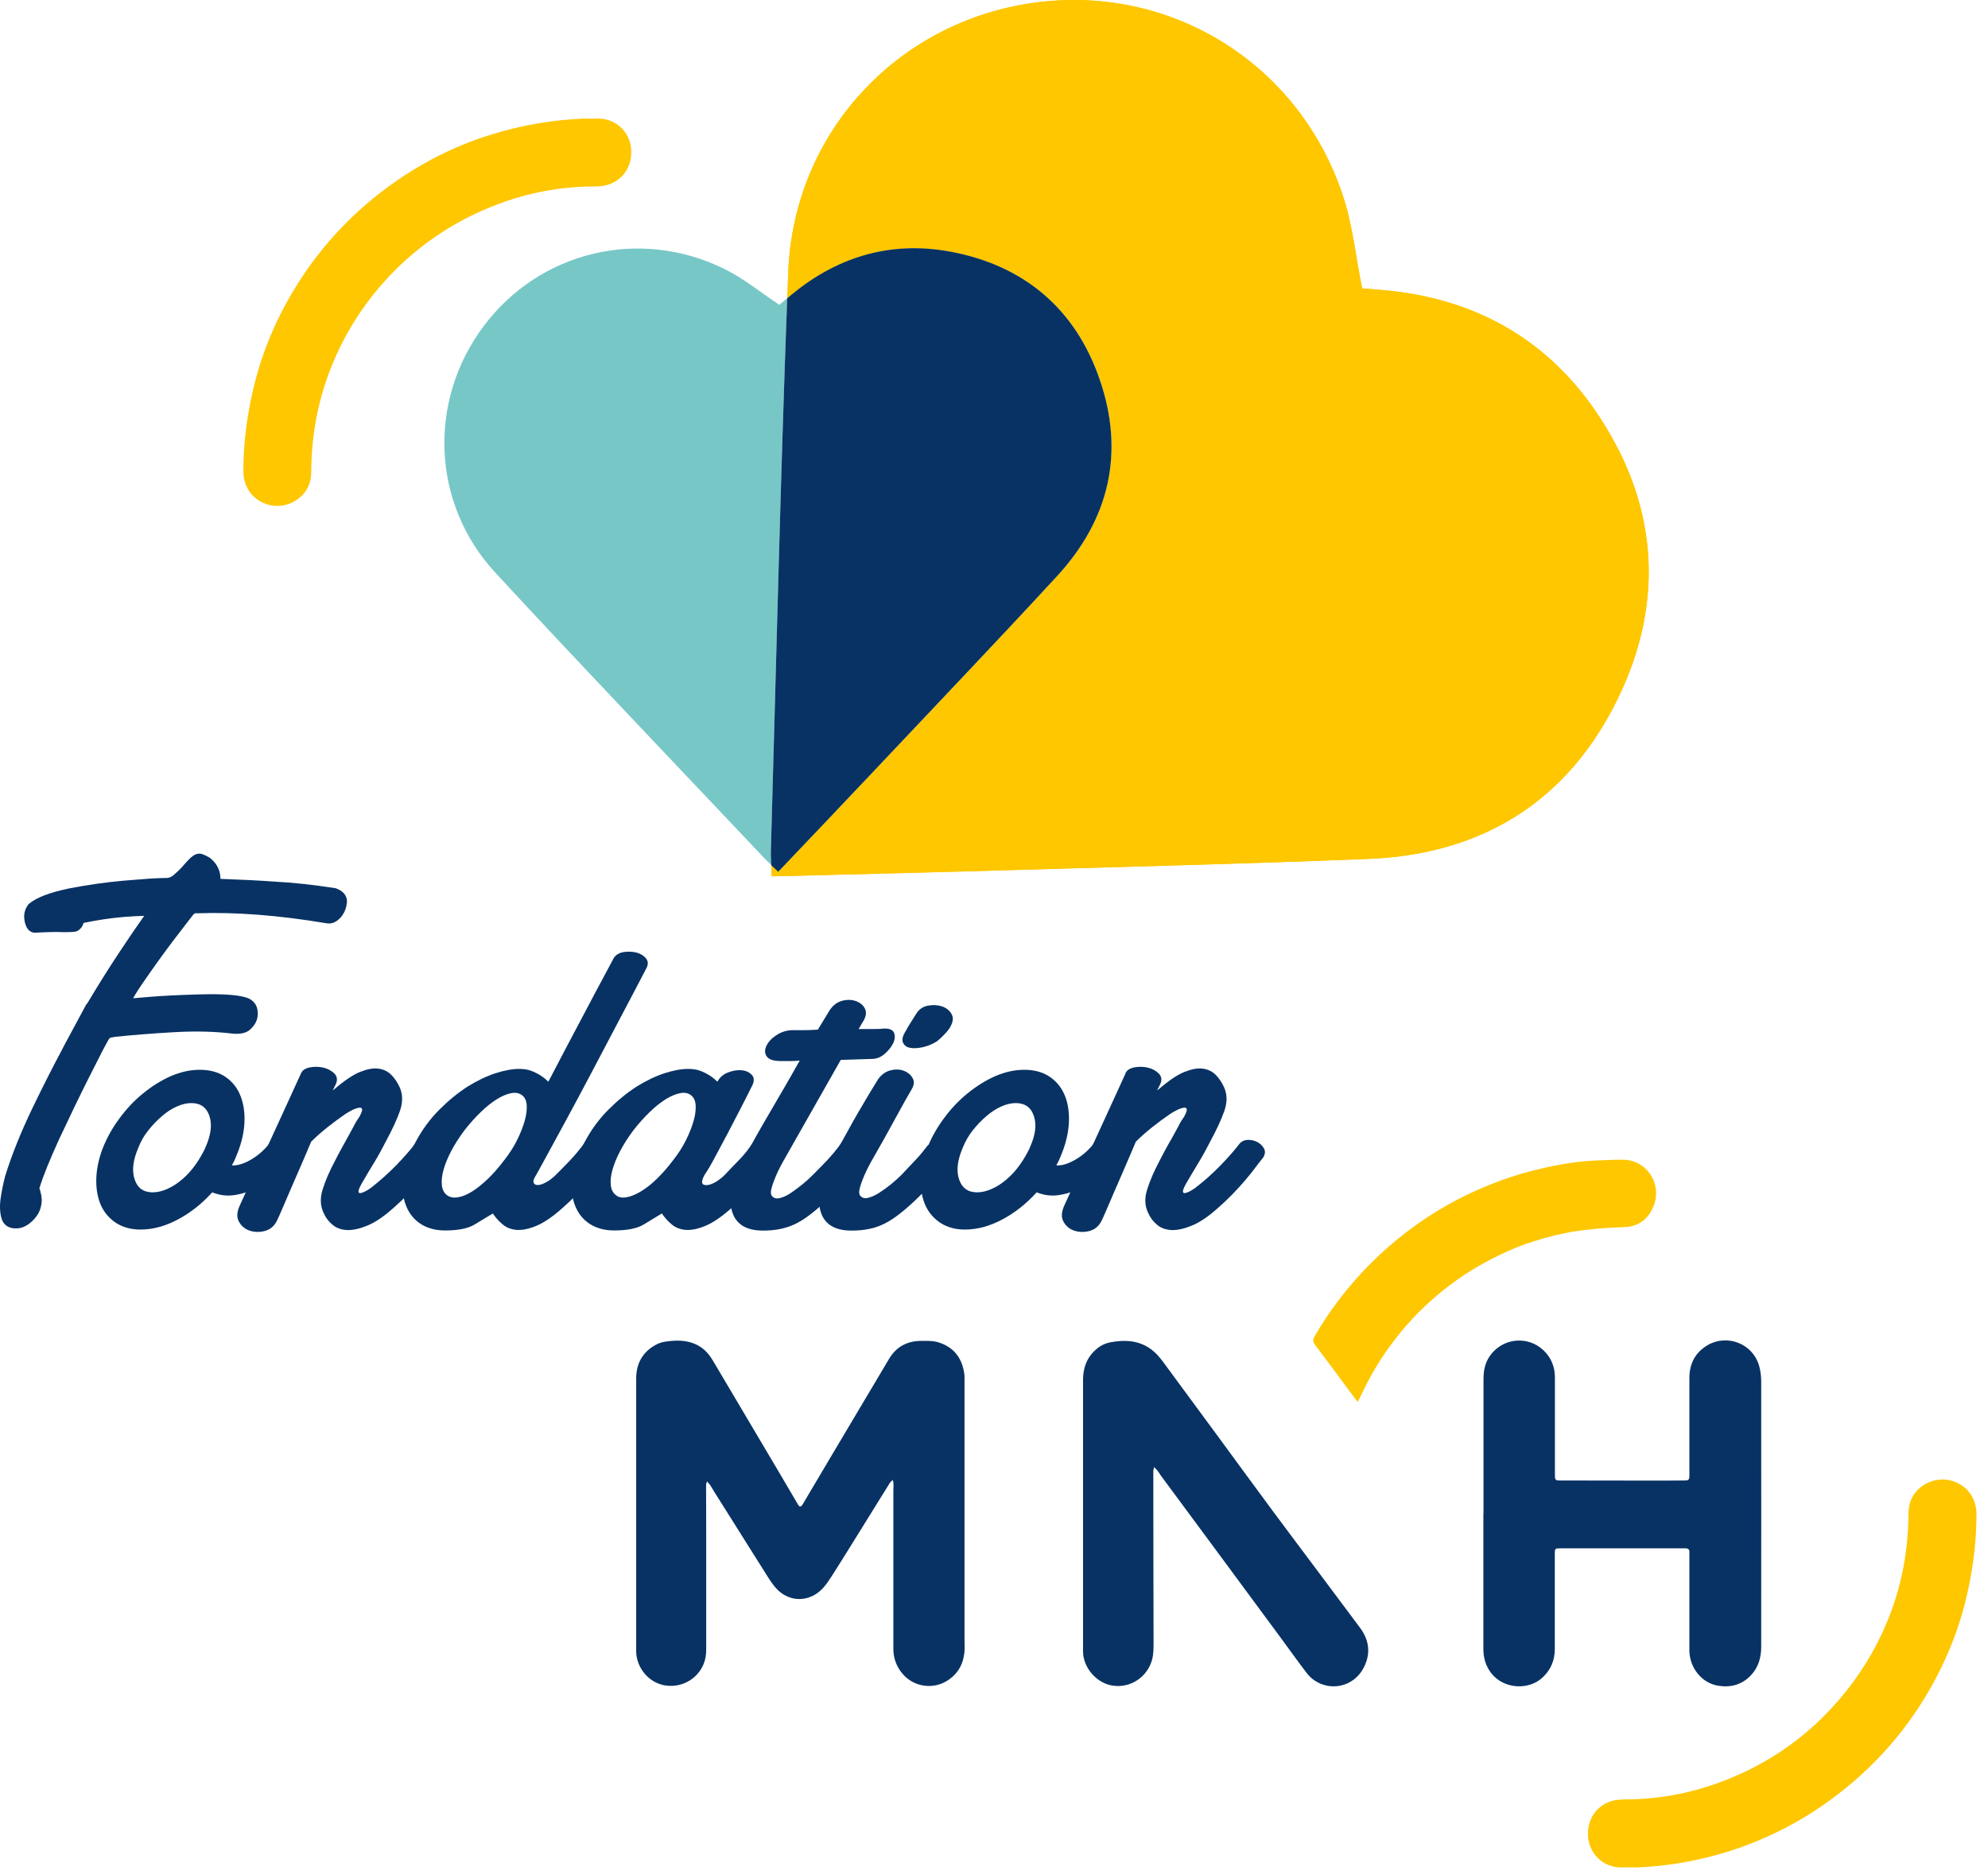 <svg width="157" height="148" viewBox="0 0 157 148" fill="none" xmlns="http://www.w3.org/2000/svg">
<path d="M70.522 116.879C70.412 116.989 70.342 117.039 70.292 117.099C69.332 118.639 68.382 120.179 67.432 121.709C66.852 122.639 66.272 123.579 65.682 124.499C65.472 124.819 65.252 125.149 65.002 125.429C63.912 126.619 62.232 126.589 61.202 125.349C60.862 124.939 60.582 124.469 60.302 124.019C59.002 121.959 57.702 119.899 56.412 117.839C56.302 117.669 56.212 117.489 56.102 117.329C56.042 117.229 55.952 117.149 55.832 117.009C55.792 117.159 55.762 117.229 55.762 117.289C55.762 118.579 55.772 119.859 55.772 121.149C55.772 124.079 55.772 127.019 55.772 129.949C55.772 130.149 55.772 130.349 55.762 130.549C55.682 132.189 54.172 133.379 52.552 133.129C51.202 132.919 50.272 131.709 50.242 130.469C50.242 130.129 50.242 129.789 50.242 129.459V108.889C50.242 107.709 50.742 106.789 51.792 106.219C52.012 106.099 52.252 106.019 52.492 105.979C53.392 105.839 54.282 105.819 55.122 106.269C55.642 106.549 56.012 106.979 56.312 107.489C57.422 109.369 58.542 111.249 59.652 113.129C60.782 115.029 61.902 116.929 63.022 118.839C63.142 119.049 63.262 119.039 63.392 118.819C64.102 117.629 64.802 116.439 65.512 115.239C67.072 112.609 68.632 109.979 70.202 107.349C70.772 106.379 71.632 105.919 72.742 105.909C73.212 105.909 73.692 105.889 74.152 106.039C75.322 106.419 75.952 107.239 76.142 108.429C76.182 108.639 76.172 108.849 76.172 109.069C76.172 115.899 76.172 122.729 76.172 129.559C76.172 129.909 76.202 130.259 76.152 130.609C76.032 131.569 75.552 132.319 74.712 132.809C73.652 133.429 72.132 133.269 71.232 132.149C70.782 131.609 70.542 130.919 70.552 130.209C70.552 126.039 70.552 121.869 70.552 117.699C70.552 117.539 70.572 117.379 70.562 117.209C70.562 117.119 70.532 117.029 70.512 116.869" fill="#083264"/>
<path d="M117.158 119.527C117.158 115.997 117.158 112.457 117.158 108.927C117.158 108.307 117.258 107.717 117.608 107.177C118.568 105.697 120.618 105.437 121.898 106.657C122.508 107.237 122.798 107.967 122.798 108.807C122.798 110.547 122.798 112.277 122.798 114.017C122.798 114.837 122.798 115.667 122.798 116.487C122.798 116.897 122.818 116.937 123.238 116.937C125.648 116.937 128.058 116.947 130.468 116.947C131.308 116.947 132.138 116.947 132.978 116.937C133.388 116.937 133.418 116.897 133.418 116.477C133.418 113.927 133.418 111.387 133.418 108.837C133.418 107.707 133.888 106.817 134.858 106.247C136.378 105.357 138.438 106.097 138.938 107.927C139.038 108.317 139.088 108.717 139.088 109.107C139.088 116.097 139.098 123.087 139.088 130.087C139.088 130.947 138.858 131.737 138.228 132.377C137.518 133.087 136.658 133.307 135.678 133.147C134.388 132.927 133.478 131.757 133.418 130.467C133.418 130.327 133.418 130.197 133.418 130.057V122.787C133.418 122.707 133.418 122.637 133.418 122.557C133.418 122.397 133.328 122.307 133.158 122.297C133.098 122.297 133.038 122.297 132.968 122.297C129.718 122.297 126.478 122.297 123.228 122.297C122.808 122.297 122.788 122.307 122.788 122.747C122.788 125.247 122.788 127.737 122.788 130.237C122.788 131.107 122.498 131.847 121.868 132.457C120.738 133.557 118.738 133.407 117.768 132.157C117.328 131.587 117.148 130.947 117.148 130.237C117.148 127.167 117.148 124.097 117.148 121.027V119.527H117.158Z" fill="#083264"/>
<path d="M91.141 115.889C91.111 116.059 91.081 116.119 91.081 116.169C91.081 120.649 91.091 125.129 91.101 129.619C91.101 130.109 91.111 130.589 90.991 131.069C90.661 132.359 89.381 133.369 87.861 133.139C86.621 132.949 85.561 131.759 85.531 130.479C85.531 130.239 85.531 130.009 85.531 129.769C85.531 122.849 85.531 115.929 85.531 109.019C85.531 108.079 85.801 107.279 86.501 106.639C86.841 106.319 87.261 106.099 87.721 106.019C88.751 105.829 89.761 105.849 90.691 106.429C91.221 106.759 91.611 107.229 91.971 107.729C93.311 109.549 94.651 111.369 95.991 113.189C97.511 115.259 99.031 117.339 100.561 119.409C101.601 120.819 102.661 122.209 103.701 123.609C104.941 125.269 106.181 126.929 107.421 128.589C108.091 129.499 108.251 130.499 107.791 131.529C106.901 133.549 104.391 133.709 103.191 132.139C102.541 131.289 101.911 130.409 101.281 129.549C99.521 127.169 97.761 124.789 96.011 122.409C94.571 120.459 93.131 118.509 91.691 116.569C91.591 116.439 91.521 116.299 91.421 116.169C91.371 116.099 91.291 116.039 91.171 115.909" fill="#083264"/>
<path d="M129.22 147.499C128.84 147.499 128.47 147.489 128.1 147.499C126.64 147.559 125.25 146.349 125.42 144.549C125.54 143.269 126.47 142.309 127.76 142.159C127.95 142.139 128.13 142.129 128.32 142.129C131.6 142.129 134.71 141.389 137.67 140.009C140.27 138.799 142.61 137.099 144.57 134.999C146.25 133.209 147.63 131.169 148.66 128.949C149.33 127.509 149.84 125.999 150.18 124.459C150.54 122.849 150.71 121.209 150.72 119.559C150.72 118.699 151.03 117.969 151.72 117.439C153.3 116.239 155.47 117.009 155.97 118.759C156.05 119.029 156.09 119.319 156.09 119.609C156.09 121.589 155.86 123.539 155.45 125.479C154.8 128.579 153.62 131.469 151.97 134.159C150.46 136.619 148.58 138.839 146.38 140.719C144.8 142.079 143.08 143.269 141.24 144.249C139.67 145.089 138.01 145.779 136.3 146.299C133.99 147.009 131.6 147.409 129.19 147.509" fill="#FEC700"/>
<path d="M107.22 110.728C107.08 110.548 106.99 110.428 106.89 110.298C105.88 108.938 104.87 107.568 103.85 106.218C103.67 105.978 103.67 105.798 103.82 105.548C105.55 102.578 107.75 100.018 110.4 97.848C112.38 96.238 114.56 94.898 116.91 93.888C118.15 93.348 119.42 92.898 120.72 92.548C122.5 92.078 124.3 91.728 126.14 91.658C126.8 91.638 127.46 91.598 128.13 91.598C128.87 91.598 129.51 91.858 130.04 92.398C130.8 93.178 130.98 94.328 130.58 95.288C130.16 96.308 129.38 96.898 128.24 96.928C126.97 96.958 125.7 97.068 124.44 97.248C123.29 97.428 122.16 97.708 121.06 98.068C119.94 98.428 118.86 98.888 117.82 99.428C114.7 101.028 111.98 103.328 109.9 106.148C109.09 107.228 108.39 108.378 107.79 109.588C107.62 109.948 107.44 110.298 107.23 110.728" fill="#FEC700"/>
<path d="M46.049 9.369C46.419 9.369 46.799 9.379 47.169 9.369C48.629 9.309 50.019 10.519 49.839 12.319C49.719 13.599 48.789 14.549 47.499 14.699C47.309 14.719 47.129 14.729 46.939 14.729C43.669 14.729 40.559 15.469 37.609 16.849C35.019 18.059 32.679 19.759 30.719 21.839C29.039 23.619 27.659 25.659 26.639 27.879C25.969 29.319 25.459 30.819 25.119 32.369C24.759 33.979 24.589 35.609 24.579 37.259C24.579 38.119 24.269 38.849 23.579 39.379C21.999 40.579 19.839 39.809 19.339 38.059C19.259 37.789 19.219 37.499 19.219 37.219C19.219 35.239 19.449 33.299 19.859 31.359C20.509 28.269 21.679 25.379 23.329 22.699C24.839 20.239 26.719 18.029 28.899 16.149C30.479 14.789 32.199 13.609 34.029 12.619C35.599 11.779 37.249 11.089 38.959 10.579C41.259 9.879 43.649 9.469 46.049 9.369Z" fill="#FEC700"/>
<path d="M57.241 21.259C58.751 22.009 60.091 23.109 61.551 24.079C61.511 24.099 61.551 24.079 61.571 24.059C61.771 23.889 61.971 23.719 62.171 23.549C61.631 38.099 61.301 52.659 60.881 67.219C60.881 67.559 60.891 67.959 60.911 68.319C60.771 68.189 60.611 68.049 60.481 67.909C53.361 60.369 46.181 52.869 39.141 45.259C34.081 39.799 33.771 31.689 38.181 25.779C42.621 19.839 50.511 17.929 57.241 21.259Z" fill="#78C7C7"/>
<path d="M68.992 60.939C73.832 55.809 78.702 50.699 83.492 45.509C87.622 41.029 88.842 35.769 86.872 29.999C84.942 24.379 80.862 20.939 75.022 19.869C70.222 18.989 65.912 20.339 62.202 23.539C62.202 23.539 62.192 23.549 62.182 23.559C62.202 22.869 62.222 22.179 62.252 21.489C62.672 10.549 70.782 1.789 81.512 0.239C92.302 -1.321 102.502 4.889 106.022 15.359C106.822 17.719 107.062 20.259 107.572 22.769C107.502 22.749 107.562 22.769 107.612 22.779C108.012 22.809 108.412 22.849 108.812 22.879C115.992 23.409 121.872 26.479 125.952 32.389C130.902 39.569 131.582 47.379 127.742 55.229C123.802 63.279 117.062 67.479 108.102 67.839C97.732 68.259 87.362 68.499 76.992 68.809C71.672 68.959 66.352 69.079 60.942 69.219C60.942 68.879 60.932 68.619 60.922 68.329C61.102 68.499 61.262 68.659 61.472 68.849C64.012 66.179 66.512 63.569 68.992 60.929" fill="#FEC700"/>
<path d="M68.992 60.939C73.832 55.809 78.702 50.699 83.492 45.509C87.622 41.029 88.842 35.769 86.872 29.999C84.942 24.379 80.862 20.939 75.022 19.869C70.222 18.989 65.912 20.339 62.202 23.539C62.202 23.539 62.192 23.549 62.182 23.559C62.202 22.869 62.222 22.179 62.252 21.489C62.672 10.549 70.782 1.789 81.512 0.239C92.302 -1.321 102.502 4.889 106.022 15.359C106.822 17.719 107.062 20.259 107.572 22.769C107.502 22.749 107.562 22.769 107.612 22.779C108.012 22.809 108.412 22.849 108.812 22.879C115.992 23.409 121.872 26.479 125.952 32.389C130.902 39.569 131.582 47.379 127.742 55.229C123.802 63.279 117.062 67.479 108.102 67.839C97.732 68.259 87.362 68.499 76.992 68.809C71.672 68.959 66.352 69.079 60.942 69.219C60.942 68.879 60.932 68.619 60.922 68.329C61.102 68.499 61.262 68.659 61.472 68.849C64.012 66.179 66.512 63.569 68.992 60.929" fill="#FEC700"/>
<path d="M62.177 23.559C62.177 23.559 62.187 23.549 62.197 23.539C65.907 20.339 70.217 18.989 75.017 19.869C80.847 20.939 84.937 24.379 86.857 29.999C88.837 35.769 87.607 41.029 83.477 45.509C78.697 50.699 73.817 55.799 68.977 60.939C66.497 63.569 63.997 66.189 61.457 68.859C61.247 68.659 61.087 68.499 60.907 68.339C60.897 67.969 60.867 67.579 60.877 67.239C61.297 52.679 61.627 38.119 62.167 23.569" fill="#083264"/>
<path d="M5.03 82.648C4.99 82.718 4.96 82.788 4.92 82.868C4.16 84.288 3.37 85.848 2.57 87.508C1.65 89.418 0.92 91.238 0.4 92.918C0.26 93.458 0.14 94.038 0.05 94.658C-0.04 95.298 -0.01 95.848 0.15 96.328C0.28 96.668 0.58 97.028 1.24 97.028C1.35 97.028 1.48 97.018 1.62 96.988C2 96.898 2.37 96.658 2.71 96.278C3.08 95.878 3.28 95.398 3.3 94.778C3.28 94.558 3.26 94.328 3.21 94.208C3.19 94.068 3.15 93.948 3.11 93.858C3.41 92.878 3.93 91.598 4.68 89.958C5.57 88.058 6.3 86.548 6.99 85.178L7.31 84.548C7.88 83.408 8.3 82.588 8.57 82.128C8.64 81.988 8.71 81.948 8.87 81.938L9.06 81.898C10.49 81.748 12.02 81.628 13.76 81.528C15.52 81.428 17.01 81.478 18.34 81.638C19.09 81.718 19.6 81.548 19.89 81.178C20.24 80.828 20.4 80.368 20.35 79.918C20.33 79.428 20.05 79.028 19.56 78.828C18.96 78.618 18.05 78.528 16.58 78.528C15.25 78.548 13.92 78.598 12.62 78.678L11.82 78.738C11.31 78.778 10.88 78.818 10.51 78.848C10.71 78.498 11.01 78.018 11.46 77.378C12.15 76.378 12.89 75.348 13.65 74.338L14.45 73.298C14.81 72.828 15.09 72.458 15.28 72.228C15.34 72.158 15.43 72.108 15.57 72.138C18.56 72.028 21.99 72.288 25.8 72.928C26.2 72.998 26.58 72.828 26.91 72.458C27.26 72.058 27.36 71.618 27.4 71.278C27.42 70.918 27.29 70.438 26.51 70.158C24.72 69.878 23.1 69.708 21.72 69.638C20.51 69.548 19.1 69.478 17.41 69.418C17.41 69.098 17.34 68.808 17.24 68.588C17.1 68.278 16.89 67.998 16.55 67.738C16.31 67.608 16.12 67.498 15.84 67.428C15.53 67.408 15.32 67.518 15.07 67.738C14.91 67.888 14.71 68.088 14.51 68.328C14.28 68.608 14.03 68.838 13.77 69.068C13.58 69.248 13.38 69.338 13.18 69.348H13.1C12.34 69.348 11.25 69.438 9.79 69.558C8.34 69.688 6.87 69.898 5.43 70.178C3.89 70.508 2.9 70.878 2.26 71.408C2.04 71.688 1.93 71.968 1.91 72.288C1.9 72.598 1.95 72.888 2.05 73.118C2.19 73.498 2.5 73.698 2.82 73.668C3.78 73.618 4.45 73.598 5 73.628C5.83 73.628 5.96 73.588 6.02 73.568L6.12 73.528C6.24 73.458 6.4 73.338 6.51 73.128C6.55 73.048 6.58 72.978 6.6 72.898C7.65 72.678 8.71 72.518 9.76 72.428C10.32 72.388 10.86 72.348 11.39 72.338C10.81 73.158 10.16 74.098 9.47 75.148C8.59 76.468 7.75 77.818 6.95 79.158C6.9 79.258 6.86 79.288 6.8 79.358" fill="#083264"/>
<path d="M16.212 90.658C16.652 89.678 16.772 88.848 16.542 88.158C16.322 87.478 15.842 87.128 15.112 87.128C14.752 87.128 14.362 87.218 13.962 87.398C13.552 87.578 13.162 87.838 12.792 88.158C12.412 88.478 12.062 88.848 11.722 89.268C11.382 89.688 11.122 90.148 10.922 90.658C10.502 91.638 10.402 92.468 10.632 93.148C10.852 93.838 11.332 94.178 12.062 94.178C12.422 94.178 12.812 94.088 13.212 93.908C13.622 93.728 14.012 93.478 14.392 93.148C14.772 92.828 15.112 92.448 15.422 92.018C15.732 91.588 15.992 91.128 16.222 90.658M21.172 90.448C21.342 90.198 21.572 90.068 21.862 90.048C22.152 90.028 22.422 90.078 22.662 90.198C22.902 90.308 23.062 90.488 23.162 90.718C23.262 90.958 23.222 91.198 23.062 91.458C22.842 91.788 22.512 92.168 22.072 92.588C21.642 93.008 21.132 93.378 20.542 93.698C19.952 94.018 19.332 94.248 18.672 94.368C18.012 94.498 17.382 94.428 16.762 94.178C15.952 95.068 15.052 95.788 14.052 96.318C13.062 96.848 12.072 97.118 11.092 97.118C10.362 97.118 9.732 96.948 9.202 96.618C8.672 96.278 8.272 95.828 8.002 95.268C7.742 94.708 7.602 94.048 7.602 93.278C7.602 92.508 7.752 91.688 8.062 90.828C8.392 89.958 8.842 89.138 9.402 88.378C9.962 87.608 10.592 86.938 11.292 86.368C11.992 85.798 12.722 85.338 13.492 84.998C14.262 84.668 15.022 84.498 15.782 84.498C16.542 84.498 17.182 84.668 17.712 84.998C18.242 85.338 18.642 85.788 18.912 86.368C19.172 86.938 19.312 87.608 19.312 88.378C19.312 89.148 19.162 89.968 18.852 90.828C18.772 91.058 18.682 91.258 18.602 91.458C18.522 91.658 18.422 91.848 18.312 92.048C18.732 92.078 19.212 91.938 19.762 91.628C20.312 91.318 20.772 90.928 21.172 90.448Z" fill="#083264"/>
<path d="M23.764 84.788C23.873 84.538 24.113 84.379 24.474 84.308C24.834 84.239 25.194 84.249 25.544 84.329C25.893 84.409 26.174 84.569 26.404 84.788C26.623 85.019 26.674 85.288 26.523 85.629L26.273 86.129L26.444 85.999C27.224 85.329 27.904 84.879 28.453 84.659C29.014 84.439 29.494 84.349 29.904 84.409C30.314 84.469 30.643 84.638 30.913 84.909C31.183 85.189 31.393 85.508 31.564 85.879C31.814 86.439 31.823 87.058 31.584 87.749C31.343 88.428 30.983 89.209 30.514 90.079C30.203 90.689 29.884 91.278 29.553 91.819C29.213 92.368 28.884 92.928 28.544 93.519C28.373 93.829 28.303 94.028 28.314 94.129C28.323 94.228 28.393 94.258 28.523 94.228C28.643 94.198 28.794 94.138 28.963 94.038C29.134 93.939 29.284 93.838 29.424 93.719C30.034 93.239 30.643 92.698 31.253 92.079C31.854 91.459 32.334 90.918 32.703 90.439C32.873 90.189 33.103 90.058 33.394 90.038C33.684 90.019 33.953 90.079 34.194 90.209C34.434 90.338 34.603 90.508 34.714 90.728C34.824 90.948 34.794 91.189 34.633 91.439C34.493 91.609 34.303 91.849 34.063 92.168C33.824 92.489 33.553 92.838 33.243 93.198C32.934 93.558 32.593 93.939 32.214 94.329C31.834 94.719 31.453 95.079 31.064 95.418C30.314 96.088 29.634 96.549 29.023 96.799C28.424 97.049 27.893 97.168 27.433 97.159C26.974 97.138 26.584 97.008 26.284 96.758C25.974 96.508 25.733 96.198 25.573 95.838C25.294 95.278 25.264 94.659 25.474 93.969C25.683 93.288 26.023 92.489 26.503 91.599C26.613 91.379 26.753 91.109 26.924 90.799C27.093 90.489 27.264 90.178 27.444 89.859C27.623 89.538 27.794 89.228 27.944 88.939C28.093 88.638 28.244 88.398 28.384 88.209C28.553 87.898 28.623 87.698 28.593 87.599C28.564 87.499 28.474 87.469 28.323 87.499C28.174 87.528 27.994 87.588 27.803 87.689C27.613 87.788 27.424 87.888 27.264 87.999C26.814 88.308 26.354 88.648 25.873 89.028C25.393 89.409 24.963 89.788 24.573 90.178C24.294 90.849 24.003 91.519 23.713 92.189C23.424 92.859 23.143 93.489 22.893 94.079C22.643 94.668 22.424 95.168 22.244 95.588C22.064 96.008 21.933 96.299 21.843 96.469C21.643 96.859 21.334 97.109 20.924 97.228C20.503 97.338 20.104 97.329 19.733 97.209C19.354 97.088 19.073 96.849 18.873 96.499C18.674 96.148 18.703 95.709 18.953 95.178C19.203 94.618 19.544 93.888 19.983 92.978C20.413 92.069 20.863 91.118 21.323 90.129C21.784 89.138 22.233 88.159 22.663 87.209C23.093 86.258 23.463 85.448 23.773 84.778" fill="#083264"/>
<path d="M39.827 91.629C40.247 91.099 40.587 90.558 40.857 90.008C41.127 89.459 41.317 88.959 41.447 88.499C41.577 88.038 41.617 87.629 41.597 87.278C41.567 86.928 41.447 86.668 41.217 86.499C40.987 86.329 40.707 86.278 40.357 86.349C40.007 86.418 39.627 86.579 39.227 86.829C38.827 87.079 38.397 87.418 37.967 87.838C37.537 88.258 37.107 88.728 36.687 89.269C36.267 89.829 35.917 90.379 35.637 90.909C35.357 91.439 35.157 91.939 35.027 92.398C34.897 92.859 34.857 93.269 34.897 93.618C34.937 93.969 35.067 94.228 35.297 94.398C35.517 94.569 35.807 94.629 36.157 94.569C36.507 94.519 36.887 94.359 37.287 94.109C37.687 93.859 38.107 93.519 38.547 93.099C38.977 92.678 39.407 92.189 39.827 91.629ZM46.037 90.448C46.207 90.198 46.437 90.069 46.727 90.049C47.017 90.028 47.297 90.088 47.547 90.219C47.797 90.349 47.977 90.519 48.097 90.739C48.207 90.959 48.167 91.198 47.977 91.448C47.837 91.618 47.647 91.859 47.407 92.178C47.167 92.499 46.897 92.849 46.587 93.209C46.277 93.569 45.937 93.948 45.557 94.338C45.177 94.728 44.797 95.088 44.407 95.428C43.657 96.099 42.977 96.558 42.397 96.808C41.807 97.058 41.297 97.168 40.847 97.148C40.397 97.118 40.017 96.978 39.717 96.728C39.407 96.478 39.147 96.178 38.917 95.849C38.467 96.129 37.987 96.418 37.467 96.728C36.947 97.038 36.177 97.189 35.137 97.189C34.407 97.189 33.777 97.019 33.247 96.689C32.717 96.349 32.327 95.879 32.077 95.258C31.827 94.648 31.747 93.909 31.827 93.058C31.907 92.209 32.227 91.278 32.787 90.269C33.317 89.258 33.957 88.388 34.697 87.648C35.437 86.909 36.187 86.299 36.937 85.819C37.697 85.349 38.427 84.999 39.137 84.769C39.847 84.538 40.477 84.428 41.007 84.428C41.367 84.428 41.687 84.478 41.947 84.579C42.217 84.678 42.457 84.799 42.677 84.939C42.907 85.079 43.107 85.249 43.307 85.439C43.787 84.519 44.207 83.709 44.567 83.028C44.927 82.338 45.327 81.588 45.767 80.758C46.197 79.939 46.607 79.159 46.987 78.448C47.367 77.739 47.697 77.118 47.977 76.599C48.257 76.079 48.417 75.769 48.477 75.659C48.647 75.409 48.907 75.258 49.257 75.198C49.607 75.148 49.937 75.159 50.267 75.239C50.587 75.329 50.837 75.478 51.017 75.698C51.197 75.928 51.207 76.189 51.037 76.499C50.897 76.778 50.597 77.349 50.137 78.219C49.677 79.088 49.147 80.099 48.547 81.239C47.947 82.388 47.307 83.599 46.637 84.868C45.967 86.138 45.327 87.329 44.727 88.439C44.127 89.538 43.607 90.489 43.177 91.288C42.747 92.088 42.467 92.579 42.357 92.778C42.157 93.088 42.087 93.299 42.147 93.428C42.207 93.558 42.327 93.609 42.507 93.599C42.687 93.588 42.907 93.508 43.157 93.368C43.407 93.228 43.657 93.038 43.917 92.778C44.417 92.278 44.807 91.879 45.087 91.579C45.367 91.288 45.687 90.898 46.057 90.428" fill="#083264"/>
<path d="M53.168 91.628C53.588 91.098 53.928 90.558 54.198 90.008C54.468 89.458 54.658 88.958 54.788 88.498C54.918 88.038 54.958 87.628 54.938 87.278C54.908 86.928 54.788 86.668 54.558 86.498C54.328 86.328 54.048 86.278 53.698 86.348C53.348 86.418 52.968 86.578 52.568 86.828C52.168 87.078 51.738 87.418 51.308 87.838C50.878 88.258 50.448 88.728 50.028 89.268C49.608 89.828 49.258 90.378 48.978 90.908C48.698 91.438 48.498 91.938 48.368 92.398C48.238 92.858 48.198 93.268 48.238 93.618C48.278 93.968 48.408 94.228 48.638 94.398C48.838 94.568 49.108 94.628 49.458 94.568C49.808 94.518 50.188 94.358 50.608 94.108C51.028 93.858 51.458 93.518 51.888 93.098C52.318 92.678 52.748 92.188 53.168 91.628ZM59.338 90.448C59.538 90.198 59.778 90.068 60.078 90.048C60.368 90.028 60.648 90.088 60.898 90.218C61.148 90.348 61.328 90.518 61.448 90.738C61.558 90.958 61.518 91.198 61.328 91.448C61.188 91.618 60.998 91.858 60.758 92.178C60.518 92.498 60.238 92.848 59.918 93.208C59.598 93.568 59.248 93.948 58.888 94.338C58.528 94.728 58.148 95.088 57.758 95.428C57.008 96.098 56.328 96.558 55.748 96.808C55.158 97.058 54.648 97.168 54.198 97.148C53.748 97.118 53.368 96.978 53.068 96.728C52.758 96.478 52.498 96.178 52.268 95.848C51.818 96.128 51.338 96.418 50.818 96.728C50.298 97.038 49.528 97.188 48.488 97.188C47.758 97.188 47.128 97.018 46.598 96.688C46.068 96.348 45.678 95.878 45.428 95.258C45.178 94.648 45.098 93.908 45.178 93.058C45.258 92.208 45.578 91.278 46.138 90.268C46.668 89.258 47.308 88.388 48.048 87.648C48.788 86.908 49.538 86.298 50.288 85.818C51.048 85.348 51.778 84.998 52.488 84.768C53.198 84.538 53.828 84.428 54.358 84.428C54.718 84.428 55.038 84.478 55.298 84.578C55.568 84.678 55.808 84.798 56.028 84.938C56.258 85.078 56.458 85.248 56.658 85.438C56.828 85.108 57.108 84.858 57.498 84.708C57.888 84.558 58.258 84.498 58.608 84.538C58.958 84.578 59.218 84.718 59.408 84.938C59.588 85.158 59.568 85.468 59.348 85.858C59.128 86.308 58.848 86.858 58.508 87.518C58.168 88.178 57.818 88.848 57.458 89.538C57.098 90.218 56.748 90.868 56.428 91.468C56.108 92.068 55.848 92.508 55.648 92.788C55.478 93.098 55.418 93.308 55.458 93.438C55.498 93.568 55.618 93.618 55.818 93.608C56.018 93.598 56.238 93.518 56.488 93.378C56.738 93.238 56.988 93.048 57.248 92.788C57.718 92.288 58.108 91.888 58.398 91.588C58.688 91.298 59.008 90.908 59.338 90.438" fill="#083264"/>
<path d="M66.387 83.739L62.907 89.869C62.597 90.429 62.297 90.959 62.007 91.459C61.717 91.959 61.477 92.419 61.297 92.839C61.117 93.259 60.987 93.619 60.917 93.909C60.847 94.199 60.877 94.409 61.017 94.519C61.157 94.659 61.357 94.699 61.627 94.619C61.897 94.549 62.177 94.419 62.467 94.219C62.757 94.019 63.057 93.799 63.367 93.549C63.677 93.299 63.957 93.039 64.207 92.789C64.707 92.289 65.097 91.889 65.377 91.589C65.657 91.289 65.977 90.909 66.337 90.439C66.507 90.189 66.737 90.059 67.027 90.039C67.317 90.029 67.597 90.079 67.847 90.209C68.097 90.339 68.277 90.509 68.387 90.739C68.497 90.959 68.457 91.199 68.267 91.449C67.987 91.809 67.607 92.279 67.137 92.829C66.657 93.389 66.057 94.029 65.337 94.759C64.867 95.209 64.427 95.589 64.037 95.889C63.647 96.199 63.257 96.449 62.857 96.649C62.467 96.849 62.057 96.979 61.637 97.069C61.217 97.159 60.757 97.199 60.257 97.199C58.827 97.199 57.997 96.619 57.757 95.459C57.517 94.299 57.977 92.749 59.117 90.819C59.257 90.569 59.467 90.189 59.747 89.689C60.027 89.189 60.357 88.619 60.737 87.969C61.117 87.329 61.517 86.639 61.937 85.909C62.357 85.179 62.767 84.469 63.157 83.769C62.937 83.799 62.697 83.809 62.447 83.809H61.687C61.097 83.809 60.727 83.689 60.557 83.449C60.387 83.209 60.377 82.939 60.517 82.629C60.657 82.319 60.907 82.039 61.277 81.789C61.637 81.539 62.047 81.399 62.487 81.369H63.367C63.727 81.369 64.137 81.359 64.587 81.329L65.507 79.819C65.757 79.429 66.077 79.179 66.467 79.059C66.857 78.949 67.227 78.949 67.557 79.059C67.887 79.169 68.137 79.359 68.287 79.629C68.437 79.899 68.417 80.209 68.227 80.569L67.807 81.279H68.977C69.337 81.279 69.637 81.269 69.857 81.239C70.277 81.239 70.527 81.359 70.617 81.599C70.697 81.839 70.677 82.109 70.537 82.399C70.397 82.689 70.177 82.969 69.867 83.239C69.557 83.509 69.227 83.639 68.857 83.639L66.387 83.719V83.739Z" fill="#083264"/>
<path d="M75.069 81.09C74.929 81.32 74.749 81.54 74.529 81.76C74.309 81.98 74.129 82.15 73.979 82.26C73.619 82.48 73.239 82.639 72.849 82.719C72.459 82.799 72.129 82.82 71.859 82.76C71.589 82.71 71.409 82.57 71.309 82.34C71.209 82.12 71.289 81.809 71.539 81.419C71.619 81.249 71.749 81.04 71.919 80.769C72.089 80.499 72.239 80.26 72.379 80.04C72.599 79.7 72.909 79.499 73.299 79.43C73.689 79.359 74.049 79.379 74.389 79.49C74.719 79.6 74.979 79.799 75.139 80.079C75.309 80.359 75.279 80.689 75.059 81.09M73.339 90.45C73.509 90.2 73.739 90.07 74.029 90.049C74.319 90.029 74.599 90.09 74.849 90.219C75.099 90.35 75.279 90.519 75.389 90.74C75.499 90.96 75.459 91.2 75.269 91.45C74.989 91.809 74.619 92.279 74.159 92.829C73.699 93.389 73.089 94.029 72.329 94.76C71.859 95.21 71.419 95.59 71.029 95.889C70.639 96.2 70.249 96.45 69.849 96.65C69.459 96.85 69.049 96.99 68.629 97.07C68.209 97.159 67.749 97.2 67.249 97.2C65.819 97.2 64.989 96.62 64.749 95.46C64.509 94.299 64.969 92.749 66.109 90.82C66.359 90.4 66.629 89.93 66.909 89.409C67.189 88.889 67.479 88.379 67.769 87.879C68.059 87.379 68.349 86.9 68.609 86.45C68.879 85.999 69.109 85.629 69.299 85.32C69.549 84.93 69.869 84.68 70.259 84.559C70.649 84.45 71.009 84.45 71.329 84.559C71.649 84.669 71.899 84.859 72.059 85.129C72.229 85.4 72.199 85.71 71.979 86.07C71.669 86.6 71.319 87.219 70.929 87.939C70.539 88.65 70.189 89.29 69.879 89.85C69.569 90.409 69.269 90.939 68.979 91.439C68.689 91.939 68.449 92.4 68.269 92.82C68.089 93.24 67.959 93.6 67.889 93.889C67.819 94.18 67.849 94.389 67.989 94.499C68.129 94.639 68.329 94.68 68.599 94.6C68.869 94.529 69.149 94.4 69.459 94.2C69.769 93.999 70.069 93.779 70.379 93.529C70.689 93.279 70.969 93.019 71.219 92.769C71.689 92.269 72.069 91.87 72.349 91.57C72.629 91.279 72.949 90.889 73.309 90.419" fill="#083264"/>
<path d="M81.321 90.658C81.771 89.678 81.881 88.848 81.651 88.158C81.431 87.478 80.951 87.128 80.221 87.128C79.861 87.128 79.471 87.218 79.071 87.398C78.661 87.578 78.271 87.838 77.901 88.158C77.521 88.478 77.171 88.848 76.831 89.268C76.501 89.688 76.231 90.148 76.031 90.658C75.611 91.638 75.511 92.468 75.741 93.148C75.971 93.838 76.441 94.178 77.171 94.178C77.531 94.178 77.921 94.088 78.321 93.908C78.731 93.728 79.121 93.478 79.501 93.148C79.881 92.828 80.221 92.448 80.531 92.018C80.841 91.588 81.101 91.128 81.331 90.658M86.281 90.448C86.451 90.198 86.681 90.068 86.971 90.048C87.261 90.028 87.531 90.078 87.771 90.198C88.011 90.308 88.171 90.488 88.271 90.718C88.371 90.958 88.331 91.198 88.171 91.458C87.951 91.788 87.621 92.168 87.181 92.588C86.751 93.008 86.241 93.378 85.651 93.698C85.061 94.018 84.441 94.248 83.781 94.368C83.121 94.498 82.481 94.428 81.871 94.178C81.061 95.068 80.161 95.788 79.161 96.318C78.171 96.848 77.181 97.118 76.201 97.118C75.471 97.118 74.841 96.948 74.311 96.618C73.781 96.278 73.381 95.828 73.111 95.268C72.851 94.708 72.711 94.048 72.711 93.278C72.711 92.508 72.861 91.688 73.171 90.828C73.501 89.958 73.951 89.138 74.511 88.378C75.071 87.608 75.701 86.938 76.401 86.368C77.101 85.798 77.831 85.338 78.601 84.998C79.371 84.668 80.131 84.498 80.891 84.498C81.651 84.498 82.291 84.668 82.821 84.998C83.351 85.338 83.751 85.788 84.021 86.368C84.291 86.938 84.421 87.608 84.421 88.378C84.421 89.148 84.271 89.968 83.961 90.828C83.881 91.058 83.791 91.258 83.711 91.458C83.631 91.658 83.531 91.848 83.421 92.048C83.841 92.078 84.321 91.938 84.871 91.628C85.421 91.318 85.881 90.928 86.281 90.448Z" fill="#083264"/>
<path d="M88.871 84.788C88.981 84.538 89.221 84.379 89.581 84.308C89.941 84.239 90.301 84.249 90.651 84.329C91.001 84.409 91.281 84.569 91.511 84.788C91.731 85.019 91.781 85.288 91.631 85.629L91.381 86.129L91.551 85.999C92.331 85.329 93.001 84.879 93.561 84.659C94.121 84.439 94.601 84.349 95.011 84.409C95.421 84.469 95.751 84.638 96.021 84.909C96.291 85.189 96.501 85.508 96.671 85.879C96.921 86.439 96.931 87.058 96.691 87.749C96.451 88.428 96.091 89.209 95.621 90.079C95.311 90.689 94.991 91.278 94.661 91.819C94.331 92.368 93.991 92.928 93.651 93.519C93.481 93.829 93.411 94.028 93.421 94.129C93.441 94.228 93.501 94.258 93.631 94.228C93.751 94.198 93.901 94.138 94.071 94.038C94.241 93.939 94.391 93.838 94.531 93.719C95.151 93.239 95.751 92.698 96.361 92.079C96.961 91.459 97.441 90.918 97.811 90.439C97.981 90.189 98.211 90.058 98.501 90.038C98.791 90.019 99.061 90.079 99.301 90.209C99.541 90.338 99.711 90.508 99.831 90.728C99.941 90.948 99.911 91.189 99.751 91.439C99.611 91.609 99.421 91.849 99.181 92.168C98.941 92.489 98.671 92.838 98.361 93.198C98.051 93.558 97.711 93.939 97.331 94.329C96.951 94.719 96.571 95.079 96.181 95.418C95.431 96.088 94.751 96.549 94.141 96.799C93.541 97.049 93.011 97.168 92.551 97.159C92.091 97.138 91.701 97.008 91.401 96.758C91.091 96.508 90.851 96.198 90.691 95.838C90.411 95.278 90.371 94.659 90.591 93.969C90.801 93.288 91.141 92.489 91.621 91.599C91.731 91.379 91.871 91.109 92.041 90.799C92.211 90.489 92.381 90.178 92.571 89.859C92.751 89.538 92.921 89.228 93.071 88.939C93.221 88.638 93.371 88.398 93.511 88.209C93.681 87.898 93.751 87.698 93.721 87.599C93.691 87.499 93.601 87.469 93.451 87.499C93.301 87.528 93.121 87.588 92.931 87.689C92.741 87.788 92.551 87.888 92.391 87.999C91.941 88.308 91.481 88.648 91.001 89.028C90.521 89.409 90.091 89.788 89.701 90.178C89.421 90.849 89.131 91.519 88.841 92.189C88.551 92.859 88.271 93.489 88.021 94.079C87.771 94.668 87.551 95.168 87.371 95.588C87.191 96.008 87.061 96.299 86.971 96.469C86.771 96.859 86.461 97.109 86.051 97.228C85.631 97.338 85.231 97.329 84.851 97.209C84.471 97.088 84.191 96.849 83.991 96.499C83.791 96.148 83.821 95.709 84.071 95.178C84.321 94.618 84.661 93.888 85.101 92.978C85.531 92.069 85.981 91.118 86.441 90.129C86.901 89.138 87.351 88.159 87.781 87.209C88.211 86.258 88.581 85.448 88.891 84.778" fill="#083264"/>
</svg>
